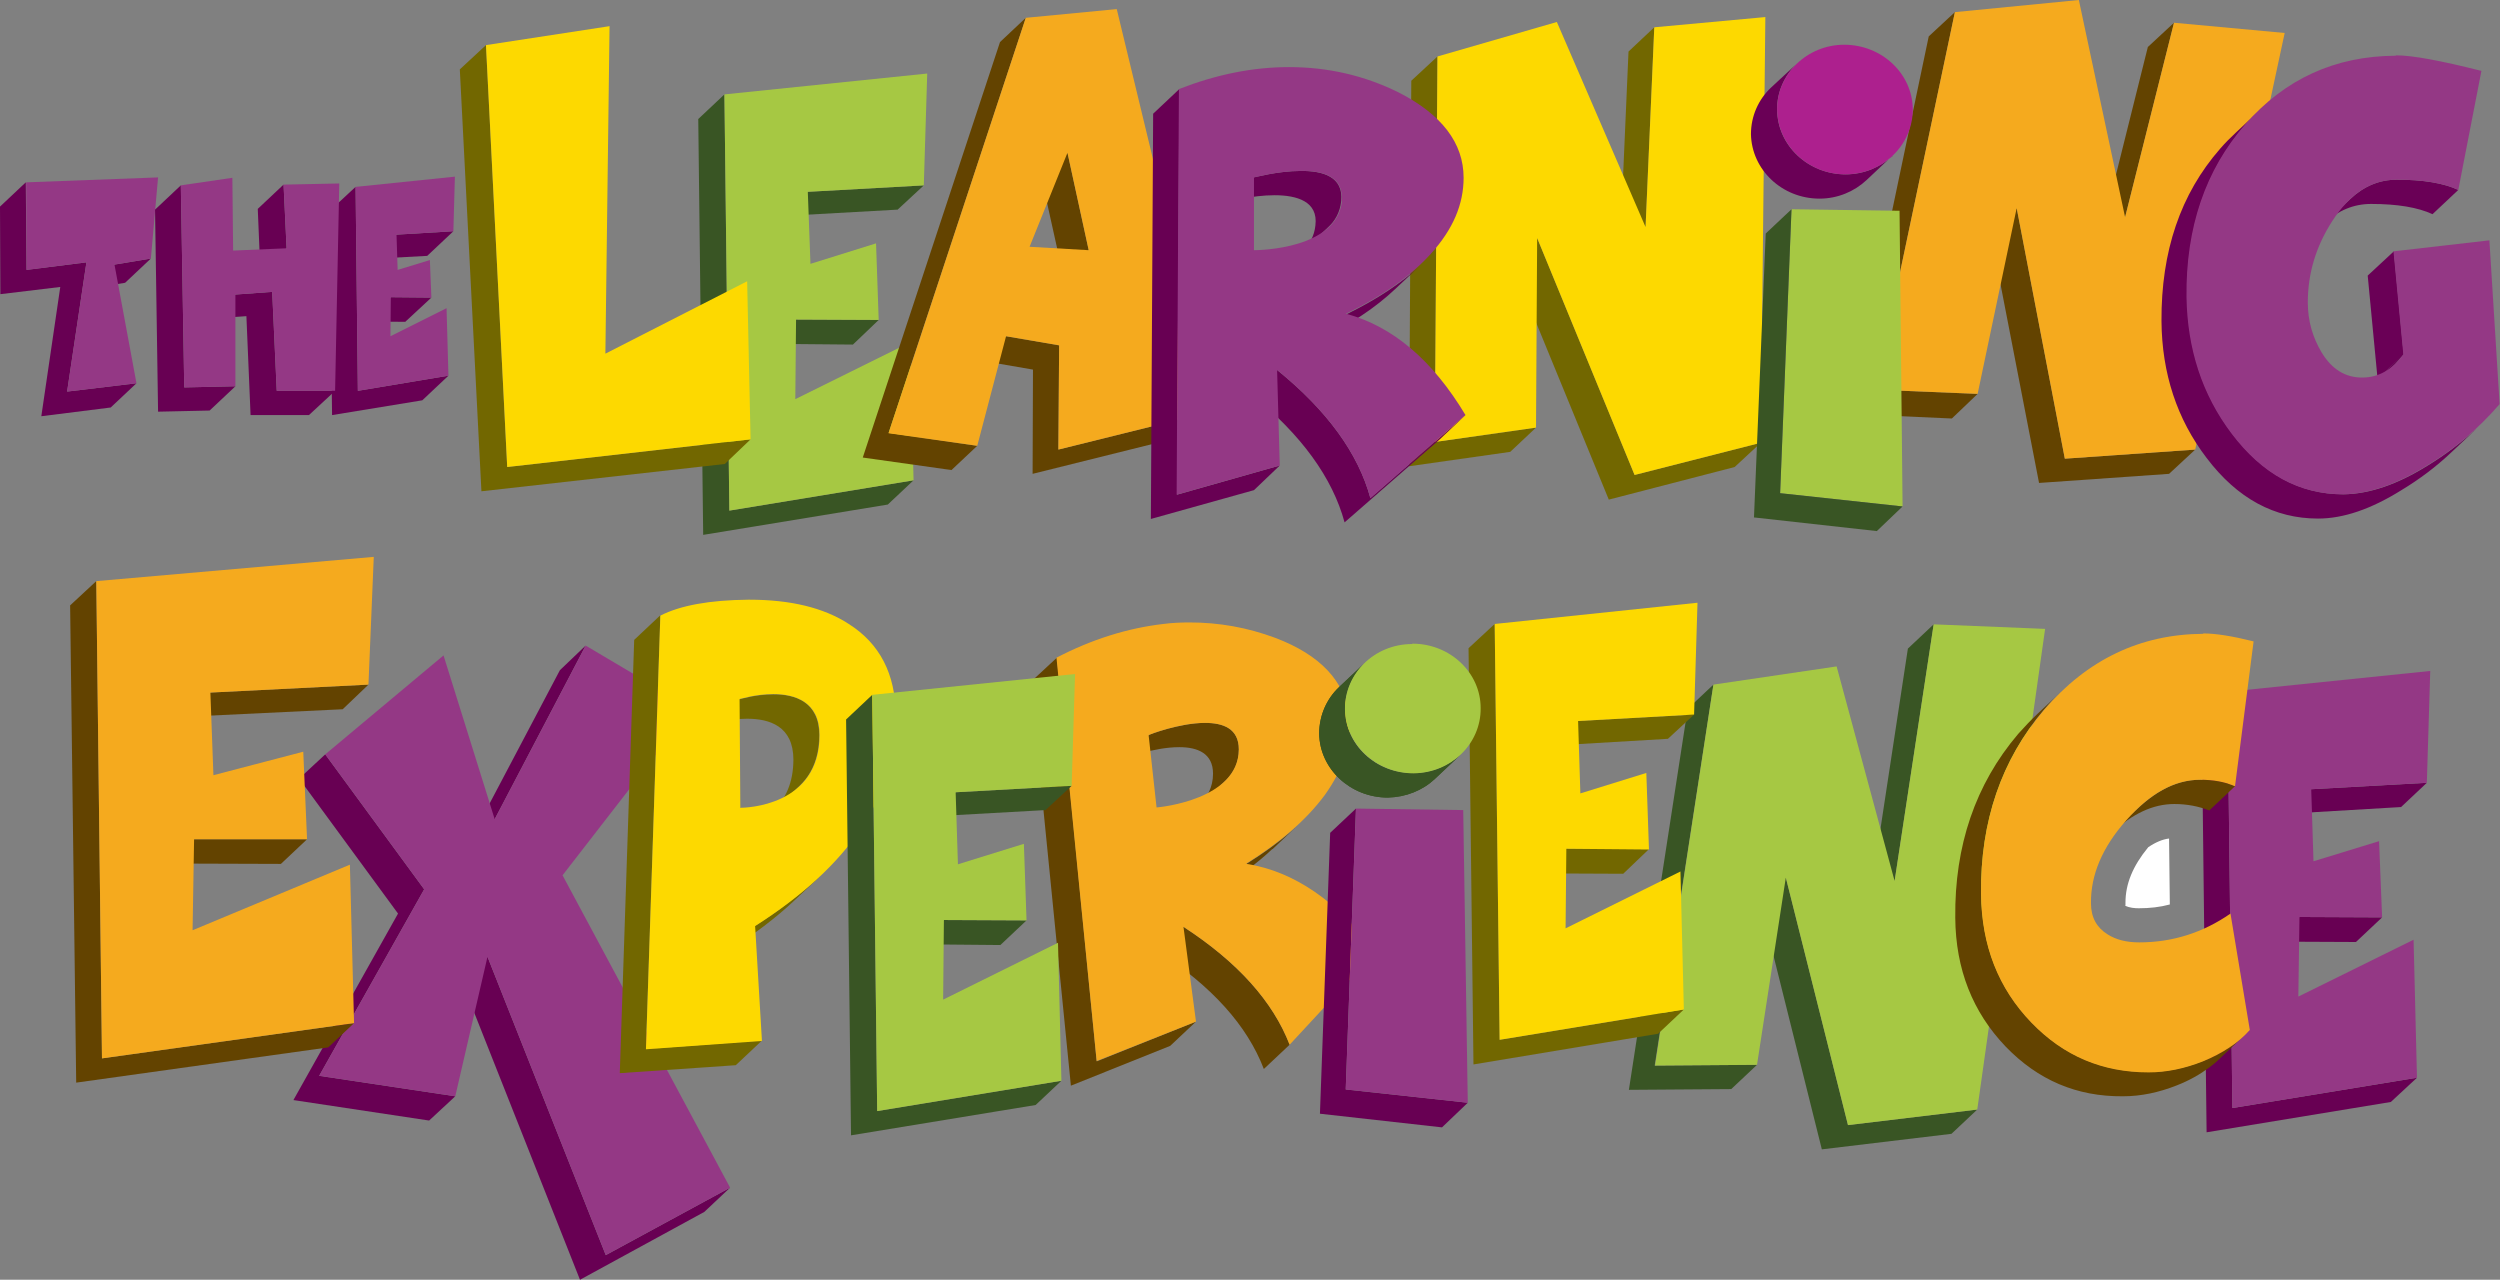 <?xml version="1.0" encoding="UTF-8"?>
<svg id="Layer_1" xmlns="http://www.w3.org/2000/svg" version="1.1" viewBox="0 0 659.5 337.6">
  <rect x="0" y="0" width="659.5" height="337.6" fill="#808080" stroke="none"/>
  <!-- Generator: Adobe Illustrator 29.5.1, SVG Export Plug-In . SVG Version: 2.1.0 Build 141)  -->
  <defs>
    <style>
      .st0 {
        fill: none;
      }

      .st1 {
        fill: #943885;
      }

      .st2 {
        fill: #f5aa1e;
      }

      .st3 {
        fill: #ad208e;
      }

      .st4 {
        fill: #fff;
      }

      .st5 {
        fill: #395524;
      }

      .st6 {
        fill: #634300;
      }

      .st7 {
        fill: #680053;
      }

      .st8 {
        fill: #a6c843;
      }

      .st9 {
        fill: #726700;
      }

      .st10 {
        fill: #6a0056;
      }

      .st11 {
        fill: #fdd900;
      }
    </style>
  </defs>
  <path class="st4" d="M560.7,238.8s0-.2,0-.7c0-4.9,1.9-9.6,6-14.6,1.9-1.3,3.8-2.1,5.5-2.3l.2,17.4c-2.6.7-5.3,1-8.2,1-1,0-2.5-.1-3.6-.7"/>
  <polygon class="st5" points="510.1 164.7 503.3 171.1 493 238.8 499.8 232.4 510.1 164.7"/>
  <polygon class="st5" points="487.5 296.8 471.1 231.5 464.3 237.9 480.6 303.2 514.8 299.1 521.6 292.7 487.5 296.8"/>
  <polygon class="st5" points="452 180.6 445.2 187 429.7 287.5 456.7 287.3 463.5 280.9 436.5 281.1 452 180.6"/>
  <polygon class="st8" points="510.1 164.7 539.5 165.9 521.6 292.7 487.5 296.8 471.1 231.5 463.5 280.9 436.6 281.1 452 180.6 484.5 175.8 499.8 232.4 510.1 164.7"/>
  <polygon class="st9" points="446.9 188.5 416.3 190.2 409.4 196.7 440 194.9 446.9 188.5"/>
  <polygon class="st9" points="435 224 413.2 223.9 406.4 230.4 428.2 230.5 435 224"/>
  <polygon class="st9" points="394.3 164.6 387.4 171 388.7 280.8 437.4 272.7 444.2 266.3 395.6 274.3 394.3 164.6"/>
  <polygon class="st11" points="447.8 159 446.9 188.5 416.3 190.2 416.9 209.3 434.3 203.9 435 224.1 413.2 223.9 413 244.9 443.3 229.9 444.2 266.3 395.6 274.3 394.3 164.6 447.8 159"/>
  <polygon class="st7" points="154.5 170.3 147.7 176.8 123.6 222.5 130.5 216.1 154.5 170.3"/>
  <polygon class="st7" points="159.8 331.1 128.6 252.4 121.8 258.8 153 337.6 185.8 319.7 192.6 313.3 159.8 331.1"/>
  <polygon class="st7" points="111.9 234.6 85.8 199 78.9 205.4 105 241 77.4 290.2 113.2 295.6 120.1 289.2 84.2 283.8 111.9 234.6"/>
  <polygon class="st1" points="154.5 170.3 182.5 186.9 148.4 230.9 192.6 313.3 159.8 331.1 128.6 252.4 120.1 289.2 84.2 283.8 111.9 234.6 85.8 199 117 172.9 130.5 216.1 154.5 170.3"/>
  <polygon class="st6" points="97.2 180.6 55.5 182.7 48.6 189.1 90.4 187.1 97.2 180.6"/>
  <polygon class="st6" points="81 221.4 51.2 221.4 44.3 227.8 74.1 227.9 81 221.4"/>
  <polygon class="st6" points="25.4 153.3 18.5 159.7 20.1 285.6 86.6 276.3 93.4 269.9 26.9 279.2 25.4 153.3"/>
  <polygon class="st2" points="98.6 146.9 97.2 180.6 55.5 182.7 56.3 204.5 80 198.3 81 221.4 51.2 221.4 50.8 245.4 92.3 228.1 93.4 269.9 26.9 279.2 25.4 153.3 98.6 146.9"/>
  <path class="st6" d="M320,204.1c0,3.6-1.6,6.4-3.8,8.5l6.8-6.4c2.3-2.1,3.8-4.9,3.8-8.5,0-5.5-4.1-7-8.9-7-3.8,0-7.9,1-10.8,1.8-2.3.7-3.9,1.3-4,1.4l-6.9,6.4c.4-.2,8.1-3.2,14.9-3.2,4.8,0,8.9,1.6,8.9,7"/>
  <path class="st6" d="M335.7,224l6.8-6.4c-3.8,3.6-8.4,7-13.7,10.3l-6.9,6.4c5.3-3.3,9.9-6.7,13.7-10.3"/>
  <path class="st6" d="M312.2,244.5l-6.8,6.4c14.3,9.3,23.6,19.6,28,31.1l6.8-6.4c-4.4-11.4-13.7-21.8-28-31.1"/>
  <polygon class="st6" points="278.8 173.5 271.9 179.9 282.5 286.4 308.7 275.9 315.5 269.5 289.3 280 278.8 173.5"/>
  <path class="st2" d="M305.2,213c1.1-.1,21.5-2.1,21.6-15.3,0-5.5-4.1-7-8.9-7-6.7,0-14.5,3-14.9,3.2l2.1,19.1ZM328.9,227.9c12.5,2,23.8,9.8,34,23.2l-22.7,24.5c-4.4-11.4-13.7-21.8-28-31.1l3.3,25-26.2,10.4-10.6-106.4c9.2-4.8,18.7-7.8,28.2-8.9,2.3-.3,4.6-.4,6.9-.4,7.7,0,15.2,1.3,22.7,4.1,11.8,4.5,18.3,11.4,19.4,20.6.8,6.9-1.4,13.8-6.4,20.8-4.8,6.5-11.7,12.5-20.7,18.1"/>
  <polygon class="st7" points="355 287.4 357.7 213.3 350.9 219.7 348.2 293.8 380.4 297.4 387.2 290.9 355 287.4"/>
  <polygon class="st1" points="357.7 213.3 386 213.7 387.2 290.9 355 287.4 357.7 213.3"/>
  <path class="st5" d="M385.3,199.1l-6.8,6.4c-3.2,3-7.6,4.8-12.4,4.9-9.9,0-18-7.6-18.1-16.9,0-4.8,2-9.2,5.3-12.3l6.8-6.4c-3.3,3.1-5.4,7.5-5.3,12.3,0,9.4,8.1,17,18.1,16.9,4.8,0,9.2-1.9,12.4-4.9"/>
  <path class="st5" d="M385.3,199.1l-6.8,6.4c-3.2,3-7.6,4.8-12.4,4.9-9.9,0-18-7.6-18.1-16.9,0-4.8,2-9.2,5.3-12.3l6.8-6.4c-3.3,3.1-5.4,7.5-5.3,12.3,0,9.4,8.1,17,18.1,16.9,4.8,0,9.2-1.9,12.4-4.9"/>
  <path class="st0" d="M353.4,181.2c-3.3,3.1-5.4,7.5-5.3,12.3,0,9.4,8.1,17,18.1,16.9,4.8,0,9.2-1.9,12.4-4.9l6.8-6.4c-3.2,3-7.6,4.9-12.4,4.9-9.9,0-18-7.6-18.1-16.9,0-4.8,2-9.2,5.3-12.3l-6.8,6.4Z"/>
  <path class="st8" d="M372.6,169.8c9.9,0,18,7.6,18,17,.1,9.4-7.8,17.1-17.7,17.2-9.9,0-18-7.6-18.1-16.9-.1-9.4,7.8-17.2,17.7-17.2"/>
  <path class="st9" d="M216.2,231.2c-2.4,2.3-5,4.5-7.9,6.7-2.8,2.2-5.9,4.3-9.2,6.4l-6.8,6.4c6.6-4.2,12.3-8.5,17.1-13l6.8-6.4s0,0,0,0Z"/>
  <path class="st9" d="M209.3,200.3c0,6.4-2.2,10.6-5.3,13.5l6.8-6.4c3-2.8,5.3-7.1,5.3-13.5,0-8.8-6.5-10.8-12.2-10.7-4.7,0-8.7,1.3-8.9,1.3l-6.8,6.4c.2,0,4.2-1.3,8.9-1.3,5.8,0,12.2,1.9,12.2,10.8"/>
  <polygon class="st9" points="174.2 162.3 167.3 168.8 163.5 283.1 194.1 281 201 274.5 170.4 276.7 174.2 162.3"/>
  <path class="st11" d="M195.2,213.1c1.5,0,21-.4,21-19.2,0-8.8-6.5-10.8-12.2-10.8-4.7,0-8.7,1.3-8.9,1.3l.2,28.6ZM236.4,188.5c.2,21.3-12.2,39.9-37.2,55.8l1.8,30.3-30.6,2.2,3.8-114.4c5.3-2.7,13-4.1,23.2-4.2h.3c10.8,0,19.6,2.1,26.2,6.4,8.2,5.2,12.3,13.2,12.4,23.9"/>
  <polygon class="st5" points="282.7 207.3 252.1 209 245.3 215.4 275.8 213.7 282.7 207.3"/>
  <polygon class="st5" points="270.8 242.8 249 242.7 242.2 249.1 263.9 249.3 270.8 242.8"/>
  <polygon class="st5" points="230.1 183.3 223.2 189.8 224.5 299.5 273.2 291.5 280 285.1 231.4 293.1 230.1 183.3"/>
  <polygon class="st8" points="283.6 177.8 282.7 207.3 252.1 209 252.7 228 270.1 222.6 270.8 242.8 249 242.7 248.8 263.7 279.1 248.7 280 285.1 231.4 293.1 230.1 183.3 283.6 177.8"/>
  <polygon class="st7" points="640.2 206.5 609.7 208.2 602.8 214.7 633.4 212.9 640.2 206.5"/>
  <polygon class="st7" points="628.4 242 606.6 241.9 599.7 248.4 621.5 248.5 628.4 242"/>
  <polygon class="st7" points="587.6 182.5 580.8 189 582.1 298.7 630.7 290.7 637.6 284.3 588.9 292.3 587.6 182.5"/>
  <polygon class="st1" points="641.1 177 640.2 206.5 609.7 208.2 610.3 227.2 627.6 221.9 628.4 242 606.6 241.9 606.3 262.9 636.7 247.9 637.6 284.3 588.9 292.3 587.6 182.5 641.1 177"/>
  <path class="st6" d="M582.8,213.8l6.8-6.4c-2.8-1.2-5.9-1.7-9.2-1.7-5.7,0-11.2,2.6-16.5,7.6l-6.8,6.4c5.4-5,10.8-7.6,16.5-7.6,3.3,0,6.4.6,9.2,1.7"/>
  <path class="st6" d="M581.1,279.9c-4.8,1.9-9.6,2.9-14.3,2.9-12.2,0-22.4-4.3-30.9-13.1-8.7-9-13.1-20.3-13.3-34-.2-19.1,5.4-35.3,16.6-48.5,1.6-1.9,3.3-3.7,5.1-5.3l-6.8,6.4c-1.7,1.6-3.4,3.4-5.1,5.3-11.3,13.3-16.8,29.5-16.6,48.5.1,13.6,4.6,24.9,13.3,34,8.5,8.8,18.7,13.2,30.9,13.1,4.8,0,9.5-1,14.3-2.9,3.3-1.3,6.1-2.9,8.5-4.7.8-.6,1.6-1.2,2.3-1.9l6.8-6.4c-2.8,2.7-6.4,4.9-10.8,6.6"/>
  <path class="st2" d="M581.2,167.1c3.3,0,7.7.7,13.3,2.1l-4.9,38.2c-2.8-1.2-5.9-1.7-9.2-1.7-6.8,0-13.2,3.6-19.5,10.7-6.3,7.1-9.4,14.4-9.3,21.9,0,3.7,1.5,6.4,4.4,8.2,2.2,1.4,5,2.1,8.3,2.1,8.9,0,16.9-2.6,24.1-7.6l5.1,30.7c-3,3.4-7.2,6.2-12.4,8.3-4.8,1.9-9.6,2.9-14.3,2.9-12.2,0-22.4-4.3-30.9-13.1-8.7-9-13.2-20.3-13.3-34-.2-19.1,5.4-35.3,16.6-48.5,11.4-13.3,25.4-20,42-20.1"/>
  <polygon class="st7" points="119.6 61 104.6 61.9 97.7 68.3 112.7 67.5 119.6 61"/>
  <polygon class="st7" points="113.8 78.5 103.1 78.4 96.2 84.8 106.9 84.9 113.8 78.5"/>
  <polygon class="st7" points="93.8 49.3 86.9 55.7 87.6 109.5 111.4 105.6 118.3 99.1 94.4 103.1 93.8 49.3"/>
  <polygon class="st1" points="120 46.6 119.6 61 104.6 61.9 104.9 71.2 113.4 68.6 113.8 78.5 103.1 78.4 103 88.7 117.8 81.3 118.3 99.1 94.4 103.1 93.8 49.3 120 46.6"/>
  <polygon class="st5" points="243.7 48.9 213.1 50.6 206.3 57 236.8 55.3 243.7 48.9"/>
  <polygon class="st5" points="231.8 84.4 210 84.3 203.2 90.7 225 90.9 231.8 84.4"/>
  <polygon class="st5" points="191.1 24.9 184.2 31.4 185.5 141.1 234.2 133.1 241 126.7 192.4 134.7 191.1 24.9"/>
  <polygon class="st8" points="244.6 19.4 243.7 48.9 213.1 50.6 213.8 69.6 231.1 64.2 231.8 84.4 210 84.3 209.8 105.3 240.1 90.3 241 126.7 192.4 134.7 191.1 24.9 244.6 19.4"/>
  <polygon class="st9" points="436.4 7.2 429.6 13.6 427.3 66.3 434.1 59.9 436.4 7.2"/>
  <polygon class="st9" points="431.2 125.3 405.5 62.8 398.7 69.2 424.4 131.8 457.6 123.2 464.5 116.8 431.2 125.3"/>
  <polygon class="st9" points="379.2 14.9 372.3 21.3 371.7 123 398.4 119.2 405.2 112.8 378.5 116.6 379.2 14.9"/>
  <polygon class="st11" points="465.7 4.5 464.5 116.8 431.2 125.3 405.5 62.8 405.2 112.8 378.5 116.6 379.2 14.9 410.7 5.8 434.1 59.9 436.4 7.2 465.7 4.5"/>
  <polygon class="st6" points="573.5 6 566.6 12.4 553.8 63.7 560.6 57.3 573.5 6"/>
  <polygon class="st6" points="544.7 121 532 54.9 525.1 61.4 537.9 127.4 572.2 125 579.1 118.6 544.7 121"/>
  <polygon class="st6" points="515.7 3.2 508.8 9.6 487.9 109.2 514.9 110.4 521.7 103.9 494.7 102.8 515.7 3.2"/>
  <polygon class="st2" points="548.4 0 560.6 57.3 573.5 6 602.7 8.7 579.1 118.6 544.7 121 532 54.9 521.7 103.9 494.7 102.8 515.7 3.2 548.4 0"/>
  <polygon class="st8" points="472.6 55.2 501.1 55.6 501.9 133.6 469.6 130.1 472.6 55.2"/>
  <polygon class="st5" points="469.6 130.1 472.6 55.2 465.8 61.6 462.7 136.5 495.1 140.1 501.9 133.6 469.6 130.1"/>
  <path class="st10" d="M499.2,41.1l-6.8,6.4c-3.2,3-7.6,4.9-12.4,4.9-9.9,0-17.9-7.6-18.1-17,0-4.8,2-9.2,5.3-12.3l6.9-6.4c-3.3,3.1-5.4,7.5-5.3,12.3.1,9.4,8.2,17,18.1,17,4.8,0,9.2-1.9,12.4-4.9"/>
  <path class="st0" d="M467.2,23.2c-3.3,3.1-5.4,7.5-5.3,12.3.1,9.4,8.2,17,18.1,17,4.8,0,9.2-1.9,12.4-4.9l6.8-6.4c-3.2,3-7.6,4.9-12.4,4.9-9.9,0-17.9-7.6-18.1-17,0-4.8,2-9.2,5.3-12.3l-6.8,6.4Z"/>
  <path class="st3" d="M486.5,11.8c9.9,0,18,7.6,18.1,17,0,9.4-7.8,17.1-17.7,17.2-9.9,0-17.9-7.6-18.1-17-.1-9.4,7.9-17.2,17.7-17.2"/>
  <polygon class="st6" points="287.2 66 281.6 40.3 274.7 46.7 280.4 72.4 287.2 66"/>
  <polygon class="st6" points="279.2 118.6 279.4 91.1 265.4 88.7 258.6 95.1 272.5 97.5 272.4 125 313.4 114.8 320.3 108.4 279.2 118.6"/>
  <polygon class="st6" points="270.6 4.7 263.8 11.1 227.6 120.7 251 124 257.8 117.6 234.4 114.2 270.6 4.7"/>
  <path class="st2" d="M271.6,65.1l15.6.9-5.6-25.7-10,24.8ZM320.3,108.4l-41.1,10.2.2-27.5-14-2.4-7.6,28.9-23.4-3.3L270.6,4.7l24-2.3,25.6,106Z"/>
  <path class="st10" d="M631.8,96.1l-6.8,6.4c.8-.7,1.5-1.6,2.2-2.6l6.8-6.4c-.7,1-1.5,1.8-2.2,2.6"/>
  <path class="st0" d="M627.2,99.9c-.7,1-1.5,1.8-2.2,2.6l6.8-6.4c.8-.7,1.5-1.6,2.2-2.6l-6.8,6.4Z"/>
  <path class="st10" d="M641.7,56.5l6.8-6.4c-3.9-1.8-9.3-2.7-16.2-2.7-4.6,0-8.7,1.7-12.3,5.1l-6.8,6.4c3.6-3.4,7.7-5.1,12.3-5.1,6.9,0,12.3.9,16.2,2.7"/>
  <polygon class="st10" points="627.2 99.9 634.1 93.5 631.5 66.3 624.6 72.7 627.2 99.9"/>
  <path class="st10" d="M640.3,122.9c-7.9,4.9-15.2,7.4-22,7.5-11.6,0-21.3-5.3-29.4-16-7.8-10.3-11.7-22.4-11.9-36.1-.2-18.3,5-33.5,15.5-45.5,1.3-1.5,2.7-2.9,4.1-4.2h0s0,0,0,0l-6.8,6.4c-1.4,1.3-2.8,2.7-4.1,4.2-10.5,12-15.6,27.1-15.5,45.5.1,13.8,4.1,25.9,11.9,36.1,8.1,10.7,17.9,16,29.4,16,6.7,0,14-2.5,22-7.5,4.8-2.9,9.2-6.2,13.3-10.1l6.8-6.4c-4.1,3.8-8.5,7.2-13.3,10.1"/>
  <path class="st1" d="M632.1,14.6c4.3,0,11.8,1.4,22.5,4.1l-6.1,31.4c-3.9-1.8-9.3-2.7-16.2-2.7-6.8,0-12.4,3.7-17.1,11-4.3,6.7-6.4,13.8-6.4,21.4,0,4.9,1.3,9.2,3.6,13.1,2.7,4.5,6.3,6.7,10.7,6.7,4.4,0,8-2.1,10.9-6.1l-2.6-27.2,25.3-2.9,2.7,43.2c-5.6,6.5-12.1,12-19.3,16.3-7.9,4.9-15.2,7.4-22,7.5-11.6,0-21.3-5.3-29.4-16-7.8-10.3-11.7-22.4-11.9-36.1-.2-18.3,5-33.5,15.5-45.5,10.5-12,23.7-18,39.6-18.1"/>
  <path class="st7" d="M347,59.5c-.3,2.9-1.7,5.2-3.5,6.9l6.8-6.4c1.9-1.7,3.2-4,3.5-6.9.7-6.5-4.9-8.1-10.8-8-6,0-12,1.7-12.3,1.7l-6.8,6.4c.3,0,6.3-1.7,12.3-1.7,5.9,0,11.6,1.6,10.8,8"/>
  <path class="st7" d="M368,76.3l6.8-6.4c-5.1,4.8-11.6,9.1-19.6,13l-6.8,6.4c8-3.8,14.5-8.2,19.6-13"/>
  <path class="st7" d="M361.5,131.4c-3.2-11.8-11.4-23.1-24.6-33.8l-6.8,6.4c13.2,10.7,21.4,22,24.6,33.8l25.1-21.9,6.8-6.4-25.1,21.9Z"/>
  <polygon class="st7" points="311.1 23.5 304.2 30 303.6 136.9 330.8 129.3 337.6 122.8 310.5 130.5 311.1 23.5"/>
  <path class="st1" d="M353.9,53.1c.7-6.5-4.9-8.1-10.8-8-6,0-12,1.7-12.3,1.7v19.2c1.4,0,21.8-.3,23.2-12.9M355.2,82.8c12.2,3.3,22.7,12.2,31.4,26.7l-25.1,21.9c-3.2-11.8-11.4-23.1-24.6-33.8l.7,25.2-27.2,7.7.6-107c9.7-3.8,19.4-5.8,29-5.8,10.3,0,19.9,2.2,29,6.7,11.3,5.8,17.1,13.3,17.1,22.5,0,7-2.8,13.6-8.6,20-5.4,6-12.9,11.3-22.5,15.9"/>
  <polygon class="st9" points="133.8 123.2 128.2 11.9 121.3 18.3 127 129.6 191.2 122.4 198 115.9 133.8 123.2"/>
  <polygon class="st11" points="197.1 74.2 198 115.9 133.8 123.2 128.2 11.9 160.8 6.9 159.7 93.3 197.1 74.2"/>
  <polygon class="st7" points="39.8 68.2 30.2 69.8 23.3 76.2 33 74.6 39.8 68.2"/>
  <polygon class="st7" points="22.8 69.2 7 71.2 6.8 48.1 0 54.5 .1 77.6 15.9 75.7 10.9 109.8 29.2 107.5 36 101.1 17.7 103.3 22.8 69.2"/>
  <polygon class="st1" points="41.7 46.8 39.8 68.2 30.2 69.8 36 101.1 17.7 103.3 22.8 69.2 7 71.2 6.9 48.1 41.7 46.8"/>
  <polygon class="st7" points="75.6 65.5 74.8 48.7 68 55.1 68.7 72 75.6 65.5"/>
  <polygon class="st7" points="73 103.1 71.8 77 62.1 77.7 55.2 84.1 65 83.4 66.1 109.5 81.5 109.5 88.4 103.1 73 103.1"/>
  <polygon class="st7" points="47.7 48.9 40.9 55.3 41.7 108.6 55.3 108.3 62.1 101.9 48.6 102.2 47.7 48.9"/>
  <polygon class="st1" points="61.3 46.9 61.5 66.1 75.6 65.5 74.8 48.7 89.5 48.4 88.4 103.1 73 103.1 71.8 77 62.1 77.7 62.1 101.9 48.6 102.2 47.7 48.9 61.3 46.9"/>
</svg>